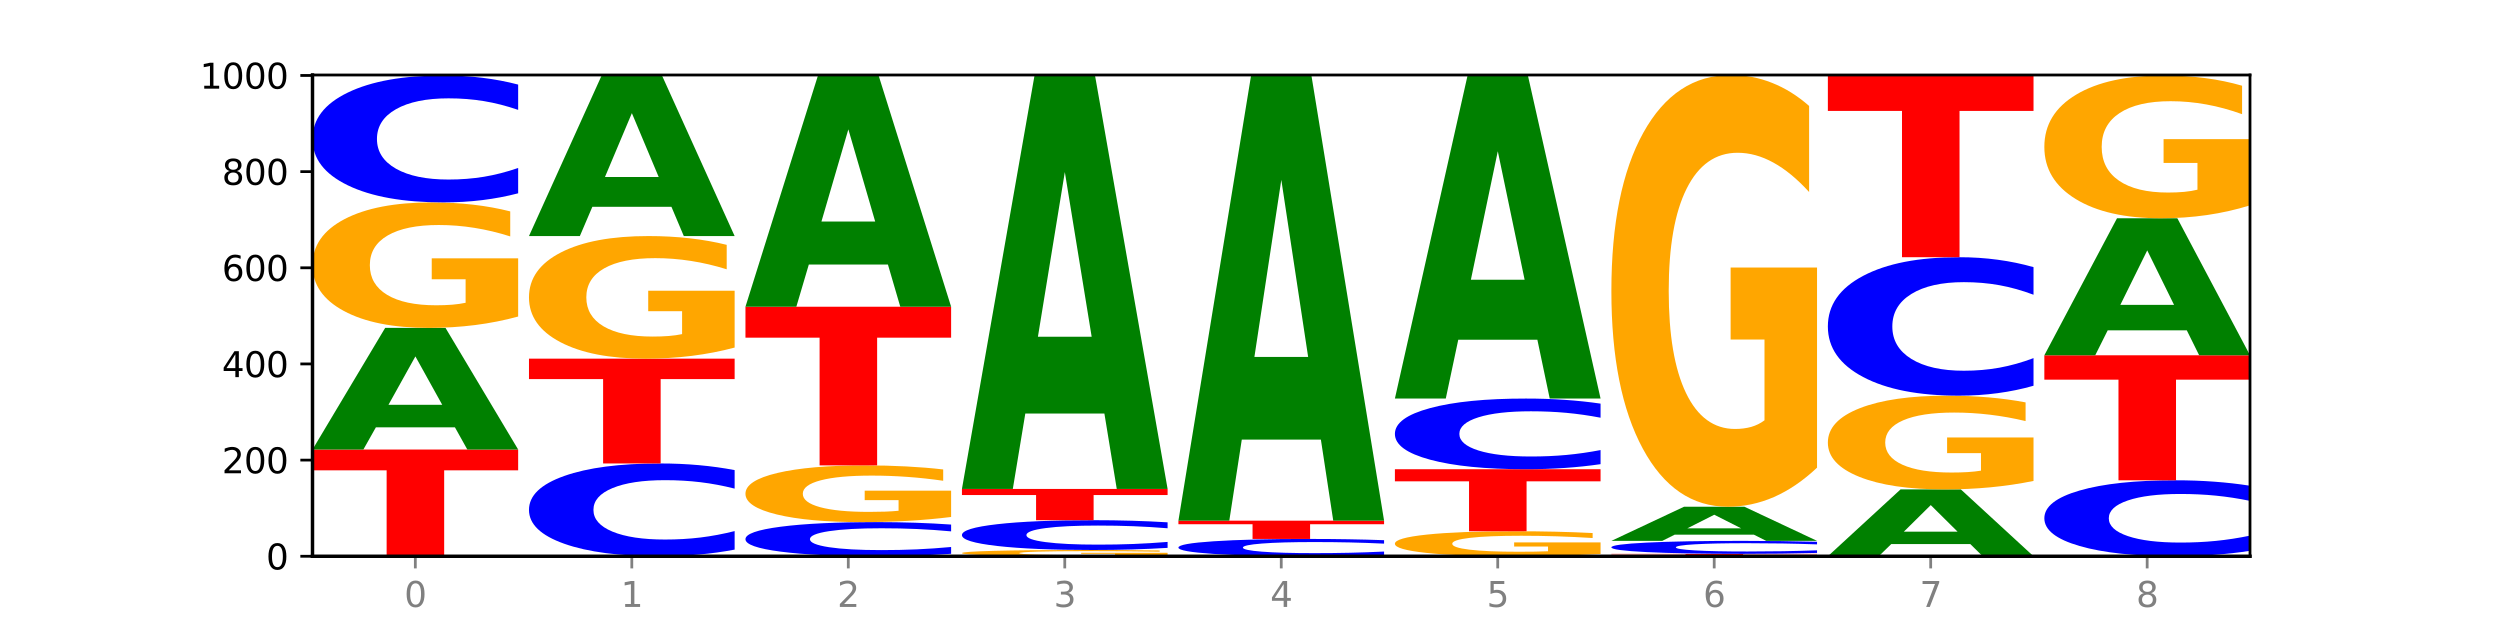 <?xml version="1.0" encoding="utf-8" standalone="no"?>
<!DOCTYPE svg PUBLIC "-//W3C//DTD SVG 1.1//EN"
  "http://www.w3.org/Graphics/SVG/1.1/DTD/svg11.dtd">
<svg xmlns:xlink="http://www.w3.org/1999/xlink" width="720pt" height="180pt" viewBox="0 0 720 180" xmlns="http://www.w3.org/2000/svg" version="1.1">
 <defs>
  <style type="text/css">*{stroke-linejoin: round; stroke-linecap: butt}</style>
 </defs>
 <g id="figure_1">
  <g id="patch_1">
   <path d="M 0 180 
L 720 180 
L 720 0 
L 0 0 
z
" style="fill: #ffffff"/>
  </g>
  <g id="axes_1">
   <g id="patch_2">
    <path d="M 90 160.2 
L 648 160.2 
L 648 21.6 
L 90 21.6 
z
" style="fill: #ffffff"/>
   </g>
   <g id="line2d_1">
    <path d="M 90 160.2 
L 648 160.2 
" clip-path="url(#p1d0aea2b65)" style="fill: none; stroke: #000000; stroke-width: 0.5; stroke-linecap: square"/>
   </g>
   <g id="patch_3">
    <path d="M 90 129.462 
L 149.229 129.462 
L 149.229 135.456 
L 127.92 135.456 
L 127.92 160.2 
L 111.35 160.2 
L 111.35 135.456 
L 90 135.456 
L 90 129.462 
z
" clip-path="url(#p1d0aea2b65)" style="fill: #ff0000"/>
   </g>
   <g id="patch_4">
    <path d="M 131.028 123.08 
L 108.249 123.08 
L 104.653 129.462 
L 90 129.462 
L 110.926 94.431 
L 128.303 94.431 
L 149.229 129.462 
L 134.588 129.462 
L 131.028 123.08 
z
M 111.882 116.578 
L 127.359 116.578 
L 119.633 102.644 
L 111.882 116.578 
z
" clip-path="url(#p1d0aea2b65)" style="fill: #008000"/>
   </g>
   <g id="patch_5">
    <path d="M 149.229 91.161 
Q 143.256 92.796 136.831 93.617 
Q 130.406 94.431 123.557 94.431 
Q 108.079 94.431 99.04 89.564 
Q 90 84.696 90 76.373 
Q 90 67.952 99.199 63.122 
Q 108.411 58.292 124.433 58.292 
Q 130.605 58.292 136.26 58.949 
Q 141.928 59.599 146.946 60.883 
L 146.946 68.086 
Q 141.769 66.437 136.645 65.623 
Q 131.521 64.802 126.371 64.802 
Q 116.84 64.802 111.677 67.803 
Q 106.513 70.796 106.513 76.373 
Q 106.513 81.897 111.491 84.913 
Q 116.469 87.921 125.628 87.921 
Q 128.123 87.921 130.26 87.75 
Q 132.397 87.57 134.097 87.197 
L 134.097 80.434 
L 124.34 80.434 
L 124.34 74.409 
L 149.229 74.409 
L 149.229 91.161 
z
" clip-path="url(#p1d0aea2b65)" style="fill: #ffa600"/>
   </g>
   <g id="patch_6">
    <path d="M 149.229 55.672 
Q 144.275 56.971 138.917 57.628 
Q 133.56 58.292 127.725 58.292 
Q 110.325 58.292 100.163 53.369 
Q 90 48.446 90 40.027 
Q 90 31.577 100.163 26.662 
Q 110.325 21.738 127.725 21.738 
Q 133.56 21.738 138.917 22.403 
Q 144.275 23.06 149.229 24.359 
L 149.229 31.645 
Q 144.23 29.924 139.38 29.123 
Q 134.53 28.323 129.173 28.323 
Q 119.562 28.323 114.056 31.441 
Q 108.564 34.552 108.564 40.027 
Q 108.564 45.478 114.056 48.597 
Q 119.562 51.708 129.173 51.708 
Q 134.53 51.708 139.38 50.908 
Q 144.23 50.1 149.229 48.378 
L 149.229 55.672 
z
" clip-path="url(#p1d0aea2b65)" style="fill: #0000ff"/>
   </g>
   <g id="patch_7">
    <path d="M 211.575 158.285 
Q 206.621 159.234 201.264 159.714 
Q 195.906 160.2 190.071 160.2 
Q 172.671 160.2 162.509 156.601 
Q 152.346 153.002 152.346 146.847 
Q 152.346 140.67 162.509 137.076 
Q 172.671 133.477 190.071 133.477 
Q 195.906 133.477 201.264 133.963 
Q 206.621 134.443 211.575 135.392 
L 211.575 140.719 
Q 206.576 139.461 201.726 138.876 
Q 196.876 138.29 191.519 138.29 
Q 181.909 138.29 176.402 140.57 
Q 170.91 142.845 170.91 146.847 
Q 170.91 150.832 176.402 153.112 
Q 181.909 155.386 191.519 155.386 
Q 196.876 155.386 201.726 154.801 
Q 206.576 154.211 211.575 152.952 
L 211.575 158.285 
z
" clip-path="url(#p1d0aea2b65)" style="fill: #0000ff"/>
   </g>
   <g id="patch_8">
    <path d="M 152.346 103.292 
L 211.575 103.292 
L 211.575 109.179 
L 190.267 109.179 
L 190.267 133.477 
L 173.696 133.477 
L 173.696 109.179 
L 152.346 109.179 
L 152.346 103.292 
z
" clip-path="url(#p1d0aea2b65)" style="fill: #ff0000"/>
   </g>
   <g id="patch_9">
    <path d="M 211.575 100.098 
Q 205.602 101.695 199.177 102.497 
Q 192.753 103.292 185.903 103.292 
Q 170.426 103.292 161.386 98.537 
Q 152.346 93.782 152.346 85.649 
Q 152.346 77.422 161.545 72.703 
Q 170.758 67.985 186.779 67.985 
Q 192.952 67.985 198.607 68.626 
Q 204.275 69.261 209.292 70.515 
L 209.292 77.554 
Q 204.115 75.942 198.992 75.147 
Q 193.868 74.345 188.717 74.345 
Q 179.187 74.345 174.023 77.276 
Q 168.859 80.201 168.859 85.649 
Q 168.859 91.047 173.837 93.993 
Q 178.815 96.932 187.974 96.932 
Q 190.47 96.932 192.607 96.765 
Q 194.744 96.59 196.443 96.225 
L 196.443 89.617 
L 186.686 89.617 
L 186.686 83.731 
L 211.575 83.731 
L 211.575 100.098 
z
" clip-path="url(#p1d0aea2b65)" style="fill: #ffa600"/>
   </g>
   <g id="patch_10">
    <path d="M 193.374 59.56 
L 170.596 59.56 
L 166.999 67.985 
L 152.346 67.985 
L 173.272 21.738 
L 190.65 21.738 
L 211.575 67.985 
L 196.935 67.985 
L 193.374 59.56 
z
M 174.229 50.977 
L 189.705 50.977 
L 181.979 32.581 
L 174.229 50.977 
z
" clip-path="url(#p1d0aea2b65)" style="fill: #008000"/>
   </g>
   <g id="patch_11">
    <path d="M 273.922 159.495 
Q 268.967 159.845 263.61 160.021 
Q 258.253 160.2 252.418 160.2 
Q 235.018 160.2 224.855 158.876 
Q 214.693 157.552 214.693 155.288 
Q 214.693 153.015 224.855 151.693 
Q 235.018 150.369 252.418 150.369 
Q 258.253 150.369 263.61 150.548 
Q 268.967 150.725 273.922 151.074 
L 273.922 153.034 
Q 268.923 152.571 264.073 152.355 
Q 259.223 152.14 253.865 152.14 
Q 244.255 152.14 238.748 152.979 
Q 233.257 153.815 233.257 155.288 
Q 233.257 156.754 238.748 157.593 
Q 244.255 158.429 253.865 158.429 
Q 259.223 158.429 264.073 158.214 
Q 268.923 157.997 273.922 157.534 
L 273.922 159.495 
z
" clip-path="url(#p1d0aea2b65)" style="fill: #0000ff"/>
   </g>
   <g id="patch_12">
    <path d="M 273.922 148.891 
Q 267.948 149.63 261.524 150.001 
Q 255.099 150.369 248.25 150.369 
Q 232.772 150.369 223.732 148.169 
Q 214.693 145.968 214.693 142.205 
Q 214.693 138.398 223.892 136.214 
Q 233.104 134.031 249.126 134.031 
Q 255.298 134.031 260.953 134.328 
Q 266.621 134.621 271.639 135.202 
L 271.639 138.459 
Q 266.462 137.713 261.338 137.345 
Q 256.214 136.974 251.064 136.974 
Q 241.533 136.974 236.369 138.331 
Q 231.206 139.684 231.206 142.205 
Q 231.206 144.703 236.184 146.066 
Q 241.161 147.426 250.32 147.426 
Q 252.816 147.426 254.953 147.349 
Q 257.09 147.268 258.789 147.099 
L 258.789 144.041 
L 249.033 144.041 
L 249.033 141.317 
L 273.922 141.317 
L 273.922 148.891 
z
" clip-path="url(#p1d0aea2b65)" style="fill: #ffa600"/>
   </g>
   <g id="patch_13">
    <path d="M 214.693 88.338 
L 273.922 88.338 
L 273.922 97.25 
L 252.613 97.25 
L 252.613 134.031 
L 236.043 134.031 
L 236.043 97.25 
L 214.693 97.25 
L 214.693 88.338 
z
" clip-path="url(#p1d0aea2b65)" style="fill: #ff0000"/>
   </g>
   <g id="patch_14">
    <path d="M 255.721 76.181 
L 232.942 76.181 
L 229.346 88.338 
L 214.693 88.338 
L 235.618 21.6 
L 252.996 21.6 
L 273.922 88.338 
L 259.281 88.338 
L 255.721 76.181 
z
M 236.575 63.794 
L 252.051 63.794 
L 244.325 37.248 
L 236.575 63.794 
z
" clip-path="url(#p1d0aea2b65)" style="fill: #008000"/>
   </g>
   <g id="patch_15">
    <path d="M 336.268 160.037 
Q 330.295 160.119 323.87 160.159 
Q 317.445 160.2 310.596 160.2 
Q 295.118 160.2 286.079 159.958 
Q 277.039 159.715 277.039 159.301 
Q 277.039 158.881 286.238 158.641 
Q 295.45 158.4 311.472 158.4 
Q 317.645 158.4 323.299 158.433 
Q 328.967 158.465 333.985 158.529 
L 333.985 158.888 
Q 328.808 158.806 323.684 158.765 
Q 318.561 158.724 313.41 158.724 
Q 303.879 158.724 298.716 158.874 
Q 293.552 159.023 293.552 159.301 
Q 293.552 159.576 298.53 159.726 
Q 303.508 159.876 312.667 159.876 
Q 315.162 159.876 317.299 159.867 
Q 319.437 159.858 321.136 159.84 
L 321.136 159.503 
L 311.379 159.503 
L 311.379 159.203 
L 336.268 159.203 
L 336.268 160.037 
z
" clip-path="url(#p1d0aea2b65)" style="fill: #ffa600"/>
   </g>
   <g id="patch_16">
    <path d="M 336.268 157.785 
Q 331.314 158.09 325.956 158.244 
Q 320.599 158.4 314.764 158.4 
Q 297.364 158.4 287.202 157.244 
Q 277.039 156.088 277.039 154.11 
Q 277.039 152.126 287.202 150.972 
Q 297.364 149.815 314.764 149.815 
Q 320.599 149.815 325.956 149.971 
Q 331.314 150.126 336.268 150.431 
L 336.268 152.142 
Q 331.269 151.738 326.419 151.55 
Q 321.569 151.362 316.212 151.362 
Q 306.601 151.362 301.095 152.094 
Q 295.603 152.825 295.603 154.11 
Q 295.603 155.391 301.095 156.123 
Q 306.601 156.854 316.212 156.854 
Q 321.569 156.854 326.419 156.666 
Q 331.269 156.476 336.268 156.072 
L 336.268 157.785 
z
" clip-path="url(#p1d0aea2b65)" style="fill: #0000ff"/>
   </g>
   <g id="patch_17">
    <path d="M 277.039 140.815 
L 336.268 140.815 
L 336.268 142.571 
L 314.959 142.571 
L 314.959 149.815 
L 298.389 149.815 
L 298.389 142.571 
L 277.039 142.571 
L 277.039 140.815 
z
" clip-path="url(#p1d0aea2b65)" style="fill: #ff0000"/>
   </g>
   <g id="patch_18">
    <path d="M 318.067 119.098 
L 295.289 119.098 
L 291.692 140.815 
L 277.039 140.815 
L 297.965 21.6 
L 315.342 21.6 
L 336.268 140.815 
L 321.627 140.815 
L 318.067 119.098 
z
M 298.922 96.972 
L 314.398 96.972 
L 306.672 49.551 
L 298.922 96.972 
z
" clip-path="url(#p1d0aea2b65)" style="fill: #008000"/>
   </g>
   <g id="patch_19">
    <path d="M 398.615 159.843 
Q 393.66 160.02 388.303 160.109 
Q 382.945 160.2 377.111 160.2 
Q 359.71 160.2 349.548 159.529 
Q 339.385 158.857 339.385 157.709 
Q 339.385 156.557 349.548 155.887 
Q 359.71 155.215 377.111 155.215 
Q 382.945 155.215 388.303 155.306 
Q 393.66 155.396 398.615 155.573 
L 398.615 156.566 
Q 393.615 156.332 388.765 156.222 
Q 383.915 156.113 378.558 156.113 
Q 368.948 156.113 363.441 156.539 
Q 357.95 156.963 357.95 157.709 
Q 357.95 158.453 363.441 158.878 
Q 368.948 159.302 378.558 159.302 
Q 383.915 159.302 388.765 159.193 
Q 393.615 159.083 398.615 158.848 
L 398.615 159.843 
z
" clip-path="url(#p1d0aea2b65)" style="fill: #0000ff"/>
   </g>
   <g id="patch_20">
    <path d="M 339.385 149.954 
L 398.615 149.954 
L 398.615 150.98 
L 377.306 150.98 
L 377.306 155.215 
L 360.735 155.215 
L 360.735 150.98 
L 339.385 150.98 
L 339.385 149.954 
z
" clip-path="url(#p1d0aea2b65)" style="fill: #ff0000"/>
   </g>
   <g id="patch_21">
    <path d="M 380.413 126.597 
L 357.635 126.597 
L 354.038 149.954 
L 339.385 149.954 
L 360.311 21.738 
L 377.689 21.738 
L 398.615 149.954 
L 383.974 149.954 
L 380.413 126.597 
z
M 361.268 102.8 
L 376.744 102.8 
L 369.018 51.8 
L 361.268 102.8 
z
" clip-path="url(#p1d0aea2b65)" style="fill: #008000"/>
   </g>
   <g id="patch_22">
    <path d="M 460.961 159.549 
Q 454.988 159.874 448.563 160.038 
Q 442.138 160.2 435.289 160.2 
Q 419.811 160.2 410.772 159.23 
Q 401.732 158.261 401.732 156.602 
Q 401.732 154.925 410.931 153.962 
Q 420.143 153 436.165 153 
Q 442.337 153 447.992 153.131 
Q 453.66 153.26 458.678 153.516 
L 458.678 154.951 
Q 453.501 154.623 448.377 154.461 
Q 443.253 154.297 438.103 154.297 
Q 428.572 154.297 423.408 154.895 
Q 418.245 155.491 418.245 156.602 
Q 418.245 157.703 423.223 158.304 
Q 428.2 158.903 437.36 158.903 
Q 439.855 158.903 441.992 158.869 
Q 444.129 158.833 445.828 158.759 
L 445.828 157.411 
L 436.072 157.411 
L 436.072 156.211 
L 460.961 156.211 
L 460.961 159.549 
z
" clip-path="url(#p1d0aea2b65)" style="fill: #ffa600"/>
   </g>
   <g id="patch_23">
    <path d="M 401.732 135.138 
L 460.961 135.138 
L 460.961 138.622 
L 439.652 138.622 
L 439.652 153 
L 423.082 153 
L 423.082 138.622 
L 401.732 138.622 
L 401.732 135.138 
z
" clip-path="url(#p1d0aea2b65)" style="fill: #ff0000"/>
   </g>
   <g id="patch_24">
    <path d="M 460.961 133.68 
Q 456.006 134.403 450.649 134.768 
Q 445.292 135.138 439.457 135.138 
Q 422.057 135.138 411.894 132.397 
Q 401.732 129.656 401.732 124.968 
Q 401.732 120.263 411.894 117.526 
Q 422.057 114.785 439.457 114.785 
Q 445.292 114.785 450.649 115.155 
Q 456.006 115.52 460.961 116.244 
L 460.961 120.301 
Q 455.962 119.342 451.112 118.897 
Q 446.262 118.451 440.904 118.451 
Q 431.294 118.451 425.788 120.187 
Q 420.296 121.92 420.296 124.968 
Q 420.296 128.003 425.788 129.74 
Q 431.294 131.472 440.904 131.472 
Q 446.262 131.472 451.112 131.026 
Q 455.962 130.577 460.961 129.618 
L 460.961 133.68 
z
" clip-path="url(#p1d0aea2b65)" style="fill: #0000ff"/>
   </g>
   <g id="patch_25">
    <path d="M 442.76 97.835 
L 419.981 97.835 
L 416.385 114.785 
L 401.732 114.785 
L 422.658 21.738 
L 440.035 21.738 
L 460.961 114.785 
L 446.32 114.785 
L 442.76 97.835 
z
M 423.614 80.565 
L 439.091 80.565 
L 431.365 43.554 
L 423.614 80.565 
z
" clip-path="url(#p1d0aea2b65)" style="fill: #008000"/>
   </g>
   <g id="patch_26">
    <path d="M 464.078 159.508 
L 523.307 159.508 
L 523.307 159.643 
L 501.999 159.643 
L 501.999 160.2 
L 485.428 160.2 
L 485.428 159.643 
L 464.078 159.643 
L 464.078 159.508 
z
" clip-path="url(#p1d0aea2b65)" style="fill: #ff0000"/>
   </g>
   <g id="patch_27">
    <path d="M 523.307 159.24 
Q 518.353 159.373 512.996 159.44 
Q 507.638 159.508 501.803 159.508 
Q 484.403 159.508 474.241 159.004 
Q 464.078 158.501 464.078 157.64 
Q 464.078 156.775 474.241 156.273 
Q 484.403 155.769 501.803 155.769 
Q 507.638 155.769 512.996 155.837 
Q 518.353 155.904 523.307 156.037 
L 523.307 156.782 
Q 518.308 156.606 513.458 156.524 
Q 508.608 156.443 503.251 156.443 
Q 493.641 156.443 488.134 156.762 
Q 482.642 157.08 482.642 157.64 
Q 482.642 158.197 488.134 158.516 
Q 493.641 158.834 503.251 158.834 
Q 508.608 158.834 513.458 158.752 
Q 518.308 158.67 523.307 158.494 
L 523.307 159.24 
z
" clip-path="url(#p1d0aea2b65)" style="fill: #0000ff"/>
   </g>
   <g id="patch_28">
    <path d="M 505.106 153.978 
L 482.328 153.978 
L 478.731 155.769 
L 464.078 155.769 
L 485.004 145.938 
L 502.382 145.938 
L 523.307 155.769 
L 508.667 155.769 
L 505.106 153.978 
z
M 485.961 152.154 
L 501.437 152.154 
L 493.711 148.243 
L 485.961 152.154 
z
" clip-path="url(#p1d0aea2b65)" style="fill: #008000"/>
   </g>
   <g id="patch_29">
    <path d="M 523.307 134.689 
Q 517.334 140.314 510.909 143.139 
Q 504.485 145.938 497.635 145.938 
Q 482.158 145.938 473.118 129.192 
Q 464.078 112.446 464.078 83.808 
Q 464.078 54.836 473.277 38.218 
Q 482.489 21.6 498.511 21.6 
Q 504.684 21.6 510.338 23.86 
Q 516.007 26.095 521.024 30.513 
L 521.024 55.298 
Q 515.847 49.622 510.723 46.822 
Q 505.6 43.997 500.449 43.997 
Q 490.918 43.997 485.755 54.322 
Q 480.591 64.621 480.591 83.808 
Q 480.591 102.814 485.569 113.191 
Q 490.547 123.542 499.706 123.542 
Q 502.201 123.542 504.339 122.951 
Q 506.476 122.334 508.175 121.05 
L 508.175 97.78 
L 498.418 97.78 
L 498.418 77.053 
L 523.307 77.053 
L 523.307 134.689 
z
" clip-path="url(#p1d0aea2b65)" style="fill: #ffa600"/>
   </g>
   <g id="patch_30">
    <path d="M 567.453 156.694 
L 544.674 156.694 
L 541.077 160.2 
L 526.425 160.2 
L 547.35 140.954 
L 564.728 140.954 
L 585.654 160.2 
L 571.013 160.2 
L 567.453 156.694 
z
M 548.307 153.122 
L 563.783 153.122 
L 556.057 145.466 
L 548.307 153.122 
z
" clip-path="url(#p1d0aea2b65)" style="fill: #008000"/>
   </g>
   <g id="patch_31">
    <path d="M 585.654 138.511 
Q 579.68 139.732 573.256 140.346 
Q 566.831 140.954 559.982 140.954 
Q 544.504 140.954 535.464 137.317 
Q 526.425 133.681 526.425 127.462 
Q 526.425 121.171 535.624 117.562 
Q 544.836 113.954 560.858 113.954 
Q 567.03 113.954 572.685 114.445 
Q 578.353 114.93 583.37 115.889 
L 583.37 121.271 
Q 578.194 120.039 573.07 119.431 
Q 567.946 118.817 562.796 118.817 
Q 553.265 118.817 548.101 121.059 
Q 542.938 123.296 542.938 127.462 
Q 542.938 131.589 547.915 133.843 
Q 552.893 136.09 562.052 136.09 
Q 564.548 136.09 566.685 135.962 
Q 568.822 135.828 570.521 135.549 
L 570.521 130.496 
L 560.765 130.496 
L 560.765 125.995 
L 585.654 125.995 
L 585.654 138.511 
z
" clip-path="url(#p1d0aea2b65)" style="fill: #ffa600"/>
   </g>
   <g id="patch_32">
    <path d="M 585.654 111.095 
Q 580.699 112.512 575.342 113.229 
Q 569.985 113.954 564.15 113.954 
Q 546.75 113.954 536.587 108.583 
Q 526.425 103.212 526.425 94.028 
Q 526.425 84.81 536.587 79.448 
Q 546.75 74.077 564.15 74.077 
Q 569.985 74.077 575.342 74.802 
Q 580.699 75.518 585.654 76.935 
L 585.654 84.884 
Q 580.654 83.006 575.805 82.133 
Q 570.955 81.26 565.597 81.26 
Q 555.987 81.26 550.48 84.662 
Q 544.989 88.056 544.989 94.028 
Q 544.989 99.975 550.48 103.377 
Q 555.987 106.771 565.597 106.771 
Q 570.955 106.771 575.805 105.898 
Q 580.654 105.016 585.654 103.138 
L 585.654 111.095 
z
" clip-path="url(#p1d0aea2b65)" style="fill: #0000ff"/>
   </g>
   <g id="patch_33">
    <path d="M 526.425 21.738 
L 585.654 21.738 
L 585.654 31.946 
L 564.345 31.946 
L 564.345 74.077 
L 547.775 74.077 
L 547.775 31.946 
L 526.425 31.946 
L 526.425 21.738 
z
" clip-path="url(#p1d0aea2b65)" style="fill: #ff0000"/>
   </g>
   <g id="patch_34">
    <path d="M 648 158.632 
Q 643.046 159.409 637.688 159.802 
Q 632.331 160.2 626.496 160.2 
Q 609.096 160.2 598.933 157.254 
Q 588.771 154.307 588.771 149.268 
Q 588.771 144.211 598.933 141.27 
Q 609.096 138.323 626.496 138.323 
Q 632.331 138.323 637.688 138.721 
Q 643.046 139.114 648 139.891 
L 648 144.252 
Q 643.001 143.222 638.151 142.743 
Q 633.301 142.264 627.944 142.264 
Q 618.333 142.264 612.827 144.13 
Q 607.335 145.992 607.335 149.268 
Q 607.335 152.531 612.827 154.397 
Q 618.333 156.259 627.944 156.259 
Q 633.301 156.259 638.151 155.78 
Q 643.001 155.297 648 154.266 
L 648 158.632 
z
" clip-path="url(#p1d0aea2b65)" style="fill: #0000ff"/>
   </g>
   <g id="patch_35">
    <path d="M 588.771 102.323 
L 648 102.323 
L 648 109.344 
L 626.691 109.344 
L 626.691 138.323 
L 610.121 138.323 
L 610.121 109.344 
L 588.771 109.344 
L 588.771 102.323 
z
" clip-path="url(#p1d0aea2b65)" style="fill: #ff0000"/>
   </g>
   <g id="patch_36">
    <path d="M 629.799 95.134 
L 607.02 95.134 
L 603.424 102.323 
L 588.771 102.323 
L 609.697 62.862 
L 627.074 62.862 
L 648 102.323 
L 633.359 102.323 
L 629.799 95.134 
z
M 610.653 87.81 
L 626.13 87.81 
L 618.404 72.114 
L 610.653 87.81 
z
" clip-path="url(#p1d0aea2b65)" style="fill: #008000"/>
   </g>
   <g id="patch_37">
    <path d="M 648 59.141 
Q 642.027 61.001 635.602 61.936 
Q 629.177 62.862 622.328 62.862 
Q 606.85 62.862 597.811 57.323 
Q 588.771 51.784 588.771 42.313 
Q 588.771 32.731 597.97 27.235 
Q 607.182 21.738 623.204 21.738 
Q 629.376 21.738 635.031 22.486 
Q 640.699 23.225 645.717 24.686 
L 645.717 32.884 
Q 640.54 31.006 635.416 30.08 
Q 630.292 29.146 625.142 29.146 
Q 615.611 29.146 610.448 32.561 
Q 605.284 35.967 605.284 42.313 
Q 605.284 48.599 610.262 52.031 
Q 615.24 55.454 624.399 55.454 
Q 626.894 55.454 629.031 55.259 
Q 631.168 55.055 632.868 54.63 
L 632.868 46.934 
L 623.111 46.934 
L 623.111 40.079 
L 648 40.079 
L 648 59.141 
z
" clip-path="url(#p1d0aea2b65)" style="fill: #ffa600"/>
   </g>
   <g id="matplotlib.axis_1">
    <g id="xtick_1">
     <g id="line2d_2">
      <defs>
       <path id="mbdd2b5041c" d="M 0 0 
L 0 3.5 
" style="stroke: #808080; stroke-width: 0.8"/>
      </defs>
      <g>
       <use xlink:href="#mbdd2b5041c" x="119.615" y="160.2" style="fill: #808080; stroke: #808080; stroke-width: 0.8"/>
      </g>
     </g>
     <g id="text_1">
      <!-- 0 -->
      <g style="fill: #808080" transform="translate(116.433 174.798) scale(0.1 -0.1)">
       <defs>
        <path id="DejaVuSans-30" d="M 2034 4250 
Q 1547 4250 1301 3770 
Q 1056 3291 1056 2328 
Q 1056 1369 1301 889 
Q 1547 409 2034 409 
Q 2525 409 2770 889 
Q 3016 1369 3016 2328 
Q 3016 3291 2770 3770 
Q 2525 4250 2034 4250 
z
M 2034 4750 
Q 2819 4750 3233 4129 
Q 3647 3509 3647 2328 
Q 3647 1150 3233 529 
Q 2819 -91 2034 -91 
Q 1250 -91 836 529 
Q 422 1150 422 2328 
Q 422 3509 836 4129 
Q 1250 4750 2034 4750 
z
" transform="scale(0.016)"/>
       </defs>
       <use xlink:href="#DejaVuSans-30"/>
      </g>
     </g>
    </g>
    <g id="xtick_2">
     <g id="line2d_3">
      <g>
       <use xlink:href="#mbdd2b5041c" x="181.961" y="160.2" style="fill: #808080; stroke: #808080; stroke-width: 0.8"/>
      </g>
     </g>
     <g id="text_2">
      <!-- 1 -->
      <g style="fill: #808080" transform="translate(178.78 174.798) scale(0.1 -0.1)">
       <defs>
        <path id="DejaVuSans-31" d="M 794 531 
L 1825 531 
L 1825 4091 
L 703 3866 
L 703 4441 
L 1819 4666 
L 2450 4666 
L 2450 531 
L 3481 531 
L 3481 0 
L 794 0 
L 794 531 
z
" transform="scale(0.016)"/>
       </defs>
       <use xlink:href="#DejaVuSans-31"/>
      </g>
     </g>
    </g>
    <g id="xtick_3">
     <g id="line2d_4">
      <g>
       <use xlink:href="#mbdd2b5041c" x="244.307" y="160.2" style="fill: #808080; stroke: #808080; stroke-width: 0.8"/>
      </g>
     </g>
     <g id="text_3">
      <!-- 2 -->
      <g style="fill: #808080" transform="translate(241.126 174.798) scale(0.1 -0.1)">
       <defs>
        <path id="DejaVuSans-32" d="M 1228 531 
L 3431 531 
L 3431 0 
L 469 0 
L 469 531 
Q 828 903 1448 1529 
Q 2069 2156 2228 2338 
Q 2531 2678 2651 2914 
Q 2772 3150 2772 3378 
Q 2772 3750 2511 3984 
Q 2250 4219 1831 4219 
Q 1534 4219 1204 4116 
Q 875 4013 500 3803 
L 500 4441 
Q 881 4594 1212 4672 
Q 1544 4750 1819 4750 
Q 2544 4750 2975 4387 
Q 3406 4025 3406 3419 
Q 3406 3131 3298 2873 
Q 3191 2616 2906 2266 
Q 2828 2175 2409 1742 
Q 1991 1309 1228 531 
z
" transform="scale(0.016)"/>
       </defs>
       <use xlink:href="#DejaVuSans-32"/>
      </g>
     </g>
    </g>
    <g id="xtick_4">
     <g id="line2d_5">
      <g>
       <use xlink:href="#mbdd2b5041c" x="306.654" y="160.2" style="fill: #808080; stroke: #808080; stroke-width: 0.8"/>
      </g>
     </g>
     <g id="text_4">
      <!-- 3 -->
      <g style="fill: #808080" transform="translate(303.472 174.798) scale(0.1 -0.1)">
       <defs>
        <path id="DejaVuSans-33" d="M 2597 2516 
Q 3050 2419 3304 2112 
Q 3559 1806 3559 1356 
Q 3559 666 3084 287 
Q 2609 -91 1734 -91 
Q 1441 -91 1130 -33 
Q 819 25 488 141 
L 488 750 
Q 750 597 1062 519 
Q 1375 441 1716 441 
Q 2309 441 2620 675 
Q 2931 909 2931 1356 
Q 2931 1769 2642 2001 
Q 2353 2234 1838 2234 
L 1294 2234 
L 1294 2753 
L 1863 2753 
Q 2328 2753 2575 2939 
Q 2822 3125 2822 3475 
Q 2822 3834 2567 4026 
Q 2313 4219 1838 4219 
Q 1578 4219 1281 4162 
Q 984 4106 628 3988 
L 628 4550 
Q 988 4650 1302 4700 
Q 1616 4750 1894 4750 
Q 2613 4750 3031 4423 
Q 3450 4097 3450 3541 
Q 3450 3153 3228 2886 
Q 3006 2619 2597 2516 
z
" transform="scale(0.016)"/>
       </defs>
       <use xlink:href="#DejaVuSans-33"/>
      </g>
     </g>
    </g>
    <g id="xtick_5">
     <g id="line2d_6">
      <g>
       <use xlink:href="#mbdd2b5041c" x="369" y="160.2" style="fill: #808080; stroke: #808080; stroke-width: 0.8"/>
      </g>
     </g>
     <g id="text_5">
      <!-- 4 -->
      <g style="fill: #808080" transform="translate(365.819 174.798) scale(0.1 -0.1)">
       <defs>
        <path id="DejaVuSans-34" d="M 2419 4116 
L 825 1625 
L 2419 1625 
L 2419 4116 
z
M 2253 4666 
L 3047 4666 
L 3047 1625 
L 3713 1625 
L 3713 1100 
L 3047 1100 
L 3047 0 
L 2419 0 
L 2419 1100 
L 313 1100 
L 313 1709 
L 2253 4666 
z
" transform="scale(0.016)"/>
       </defs>
       <use xlink:href="#DejaVuSans-34"/>
      </g>
     </g>
    </g>
    <g id="xtick_6">
     <g id="line2d_7">
      <g>
       <use xlink:href="#mbdd2b5041c" x="431.346" y="160.2" style="fill: #808080; stroke: #808080; stroke-width: 0.8"/>
      </g>
     </g>
     <g id="text_6">
      <!-- 5 -->
      <g style="fill: #808080" transform="translate(428.165 174.798) scale(0.1 -0.1)">
       <defs>
        <path id="DejaVuSans-35" d="M 691 4666 
L 3169 4666 
L 3169 4134 
L 1269 4134 
L 1269 2991 
Q 1406 3038 1543 3061 
Q 1681 3084 1819 3084 
Q 2600 3084 3056 2656 
Q 3513 2228 3513 1497 
Q 3513 744 3044 326 
Q 2575 -91 1722 -91 
Q 1428 -91 1123 -41 
Q 819 9 494 109 
L 494 744 
Q 775 591 1075 516 
Q 1375 441 1709 441 
Q 2250 441 2565 725 
Q 2881 1009 2881 1497 
Q 2881 1984 2565 2268 
Q 2250 2553 1709 2553 
Q 1456 2553 1204 2497 
Q 953 2441 691 2322 
L 691 4666 
z
" transform="scale(0.016)"/>
       </defs>
       <use xlink:href="#DejaVuSans-35"/>
      </g>
     </g>
    </g>
    <g id="xtick_7">
     <g id="line2d_8">
      <g>
       <use xlink:href="#mbdd2b5041c" x="493.693" y="160.2" style="fill: #808080; stroke: #808080; stroke-width: 0.8"/>
      </g>
     </g>
     <g id="text_7">
      <!-- 6 -->
      <g style="fill: #808080" transform="translate(490.511 174.798) scale(0.1 -0.1)">
       <defs>
        <path id="DejaVuSans-36" d="M 2113 2584 
Q 1688 2584 1439 2293 
Q 1191 2003 1191 1497 
Q 1191 994 1439 701 
Q 1688 409 2113 409 
Q 2538 409 2786 701 
Q 3034 994 3034 1497 
Q 3034 2003 2786 2293 
Q 2538 2584 2113 2584 
z
M 3366 4563 
L 3366 3988 
Q 3128 4100 2886 4159 
Q 2644 4219 2406 4219 
Q 1781 4219 1451 3797 
Q 1122 3375 1075 2522 
Q 1259 2794 1537 2939 
Q 1816 3084 2150 3084 
Q 2853 3084 3261 2657 
Q 3669 2231 3669 1497 
Q 3669 778 3244 343 
Q 2819 -91 2113 -91 
Q 1303 -91 875 529 
Q 447 1150 447 2328 
Q 447 3434 972 4092 
Q 1497 4750 2381 4750 
Q 2619 4750 2861 4703 
Q 3103 4656 3366 4563 
z
" transform="scale(0.016)"/>
       </defs>
       <use xlink:href="#DejaVuSans-36"/>
      </g>
     </g>
    </g>
    <g id="xtick_8">
     <g id="line2d_9">
      <g>
       <use xlink:href="#mbdd2b5041c" x="556.039" y="160.2" style="fill: #808080; stroke: #808080; stroke-width: 0.8"/>
      </g>
     </g>
     <g id="text_8">
      <!-- 7 -->
      <g style="fill: #808080" transform="translate(552.858 174.798) scale(0.1 -0.1)">
       <defs>
        <path id="DejaVuSans-37" d="M 525 4666 
L 3525 4666 
L 3525 4397 
L 1831 0 
L 1172 0 
L 2766 4134 
L 525 4134 
L 525 4666 
z
" transform="scale(0.016)"/>
       </defs>
       <use xlink:href="#DejaVuSans-37"/>
      </g>
     </g>
    </g>
    <g id="xtick_9">
     <g id="line2d_10">
      <g>
       <use xlink:href="#mbdd2b5041c" x="618.385" y="160.2" style="fill: #808080; stroke: #808080; stroke-width: 0.8"/>
      </g>
     </g>
     <g id="text_9">
      <!-- 8 -->
      <g style="fill: #808080" transform="translate(615.204 174.798) scale(0.1 -0.1)">
       <defs>
        <path id="DejaVuSans-38" d="M 2034 2216 
Q 1584 2216 1326 1975 
Q 1069 1734 1069 1313 
Q 1069 891 1326 650 
Q 1584 409 2034 409 
Q 2484 409 2743 651 
Q 3003 894 3003 1313 
Q 3003 1734 2745 1975 
Q 2488 2216 2034 2216 
z
M 1403 2484 
Q 997 2584 770 2862 
Q 544 3141 544 3541 
Q 544 4100 942 4425 
Q 1341 4750 2034 4750 
Q 2731 4750 3128 4425 
Q 3525 4100 3525 3541 
Q 3525 3141 3298 2862 
Q 3072 2584 2669 2484 
Q 3125 2378 3379 2068 
Q 3634 1759 3634 1313 
Q 3634 634 3220 271 
Q 2806 -91 2034 -91 
Q 1263 -91 848 271 
Q 434 634 434 1313 
Q 434 1759 690 2068 
Q 947 2378 1403 2484 
z
M 1172 3481 
Q 1172 3119 1398 2916 
Q 1625 2713 2034 2713 
Q 2441 2713 2670 2916 
Q 2900 3119 2900 3481 
Q 2900 3844 2670 4047 
Q 2441 4250 2034 4250 
Q 1625 4250 1398 4047 
Q 1172 3844 1172 3481 
z
" transform="scale(0.016)"/>
       </defs>
       <use xlink:href="#DejaVuSans-38"/>
      </g>
     </g>
    </g>
   </g>
   <g id="matplotlib.axis_2">
    <g id="ytick_1">
     <g id="line2d_11">
      <defs>
       <path id="m6f5da53c26" d="M 0 0 
L -3.5 0 
" style="stroke: #000000; stroke-width: 0.8"/>
      </defs>
      <g>
       <use xlink:href="#m6f5da53c26" x="90" y="160.2" style="stroke: #000000; stroke-width: 0.8"/>
      </g>
     </g>
     <g id="text_10">
      <!-- 0 -->
      <g transform="translate(76.638 163.999) scale(0.1 -0.1)">
       <use xlink:href="#DejaVuSans-30"/>
      </g>
     </g>
    </g>
    <g id="ytick_2">
     <g id="line2d_12">
      <g>
       <use xlink:href="#m6f5da53c26" x="90" y="132.508" style="stroke: #000000; stroke-width: 0.8"/>
      </g>
     </g>
     <g id="text_11">
      <!-- 200 -->
      <g transform="translate(63.913 136.307) scale(0.1 -0.1)">
       <use xlink:href="#DejaVuSans-32"/>
       <use xlink:href="#DejaVuSans-30" x="63.623"/>
       <use xlink:href="#DejaVuSans-30" x="127.246"/>
      </g>
     </g>
    </g>
    <g id="ytick_3">
     <g id="line2d_13">
      <g>
       <use xlink:href="#m6f5da53c26" x="90" y="104.815" style="stroke: #000000; stroke-width: 0.8"/>
      </g>
     </g>
     <g id="text_12">
      <!-- 400 -->
      <g transform="translate(63.913 108.615) scale(0.1 -0.1)">
       <use xlink:href="#DejaVuSans-34"/>
       <use xlink:href="#DejaVuSans-30" x="63.623"/>
       <use xlink:href="#DejaVuSans-30" x="127.246"/>
      </g>
     </g>
    </g>
    <g id="ytick_4">
     <g id="line2d_14">
      <g>
       <use xlink:href="#m6f5da53c26" x="90" y="77.123" style="stroke: #000000; stroke-width: 0.8"/>
      </g>
     </g>
     <g id="text_13">
      <!-- 600 -->
      <g transform="translate(63.913 80.922) scale(0.1 -0.1)">
       <use xlink:href="#DejaVuSans-36"/>
       <use xlink:href="#DejaVuSans-30" x="63.623"/>
       <use xlink:href="#DejaVuSans-30" x="127.246"/>
      </g>
     </g>
    </g>
    <g id="ytick_5">
     <g id="line2d_15">
      <g>
       <use xlink:href="#m6f5da53c26" x="90" y="49.431" style="stroke: #000000; stroke-width: 0.8"/>
      </g>
     </g>
     <g id="text_14">
      <!-- 800 -->
      <g transform="translate(63.913 53.23) scale(0.1 -0.1)">
       <use xlink:href="#DejaVuSans-38"/>
       <use xlink:href="#DejaVuSans-30" x="63.623"/>
       <use xlink:href="#DejaVuSans-30" x="127.246"/>
      </g>
     </g>
    </g>
    <g id="ytick_6">
     <g id="line2d_16">
      <g>
       <use xlink:href="#m6f5da53c26" x="90" y="21.738" style="stroke: #000000; stroke-width: 0.8"/>
      </g>
     </g>
     <g id="text_15">
      <!-- 1000 -->
      <g transform="translate(57.55 25.538) scale(0.1 -0.1)">
       <use xlink:href="#DejaVuSans-31"/>
       <use xlink:href="#DejaVuSans-30" x="63.623"/>
       <use xlink:href="#DejaVuSans-30" x="127.246"/>
       <use xlink:href="#DejaVuSans-30" x="190.869"/>
      </g>
     </g>
    </g>
   </g>
   <g id="patch_38">
    <path d="M 90 160.2 
L 90 21.6 
" style="fill: none; stroke: #000000; stroke-linejoin: miter; stroke-linecap: square"/>
   </g>
   <g id="patch_39">
    <path d="M 648 160.2 
L 648 21.6 
" style="fill: none; stroke: #000000; stroke-width: 0.8; stroke-linejoin: miter; stroke-linecap: square"/>
   </g>
   <g id="patch_40">
    <path d="M 90 160.2 
L 648 160.2 
" style="fill: none; stroke: #000000; stroke-linejoin: miter; stroke-linecap: square"/>
   </g>
   <g id="patch_41">
    <path d="M 90 21.6 
L 648 21.6 
" style="fill: none; stroke: #000000; stroke-width: 0.8; stroke-linejoin: miter; stroke-linecap: square"/>
   </g>
  </g>
 </g>
 <defs>
  <clipPath id="p1d0aea2b65">
   <rect x="90" y="21.6" width="558" height="138.6"/>
  </clipPath>
 </defs>
</svg>
